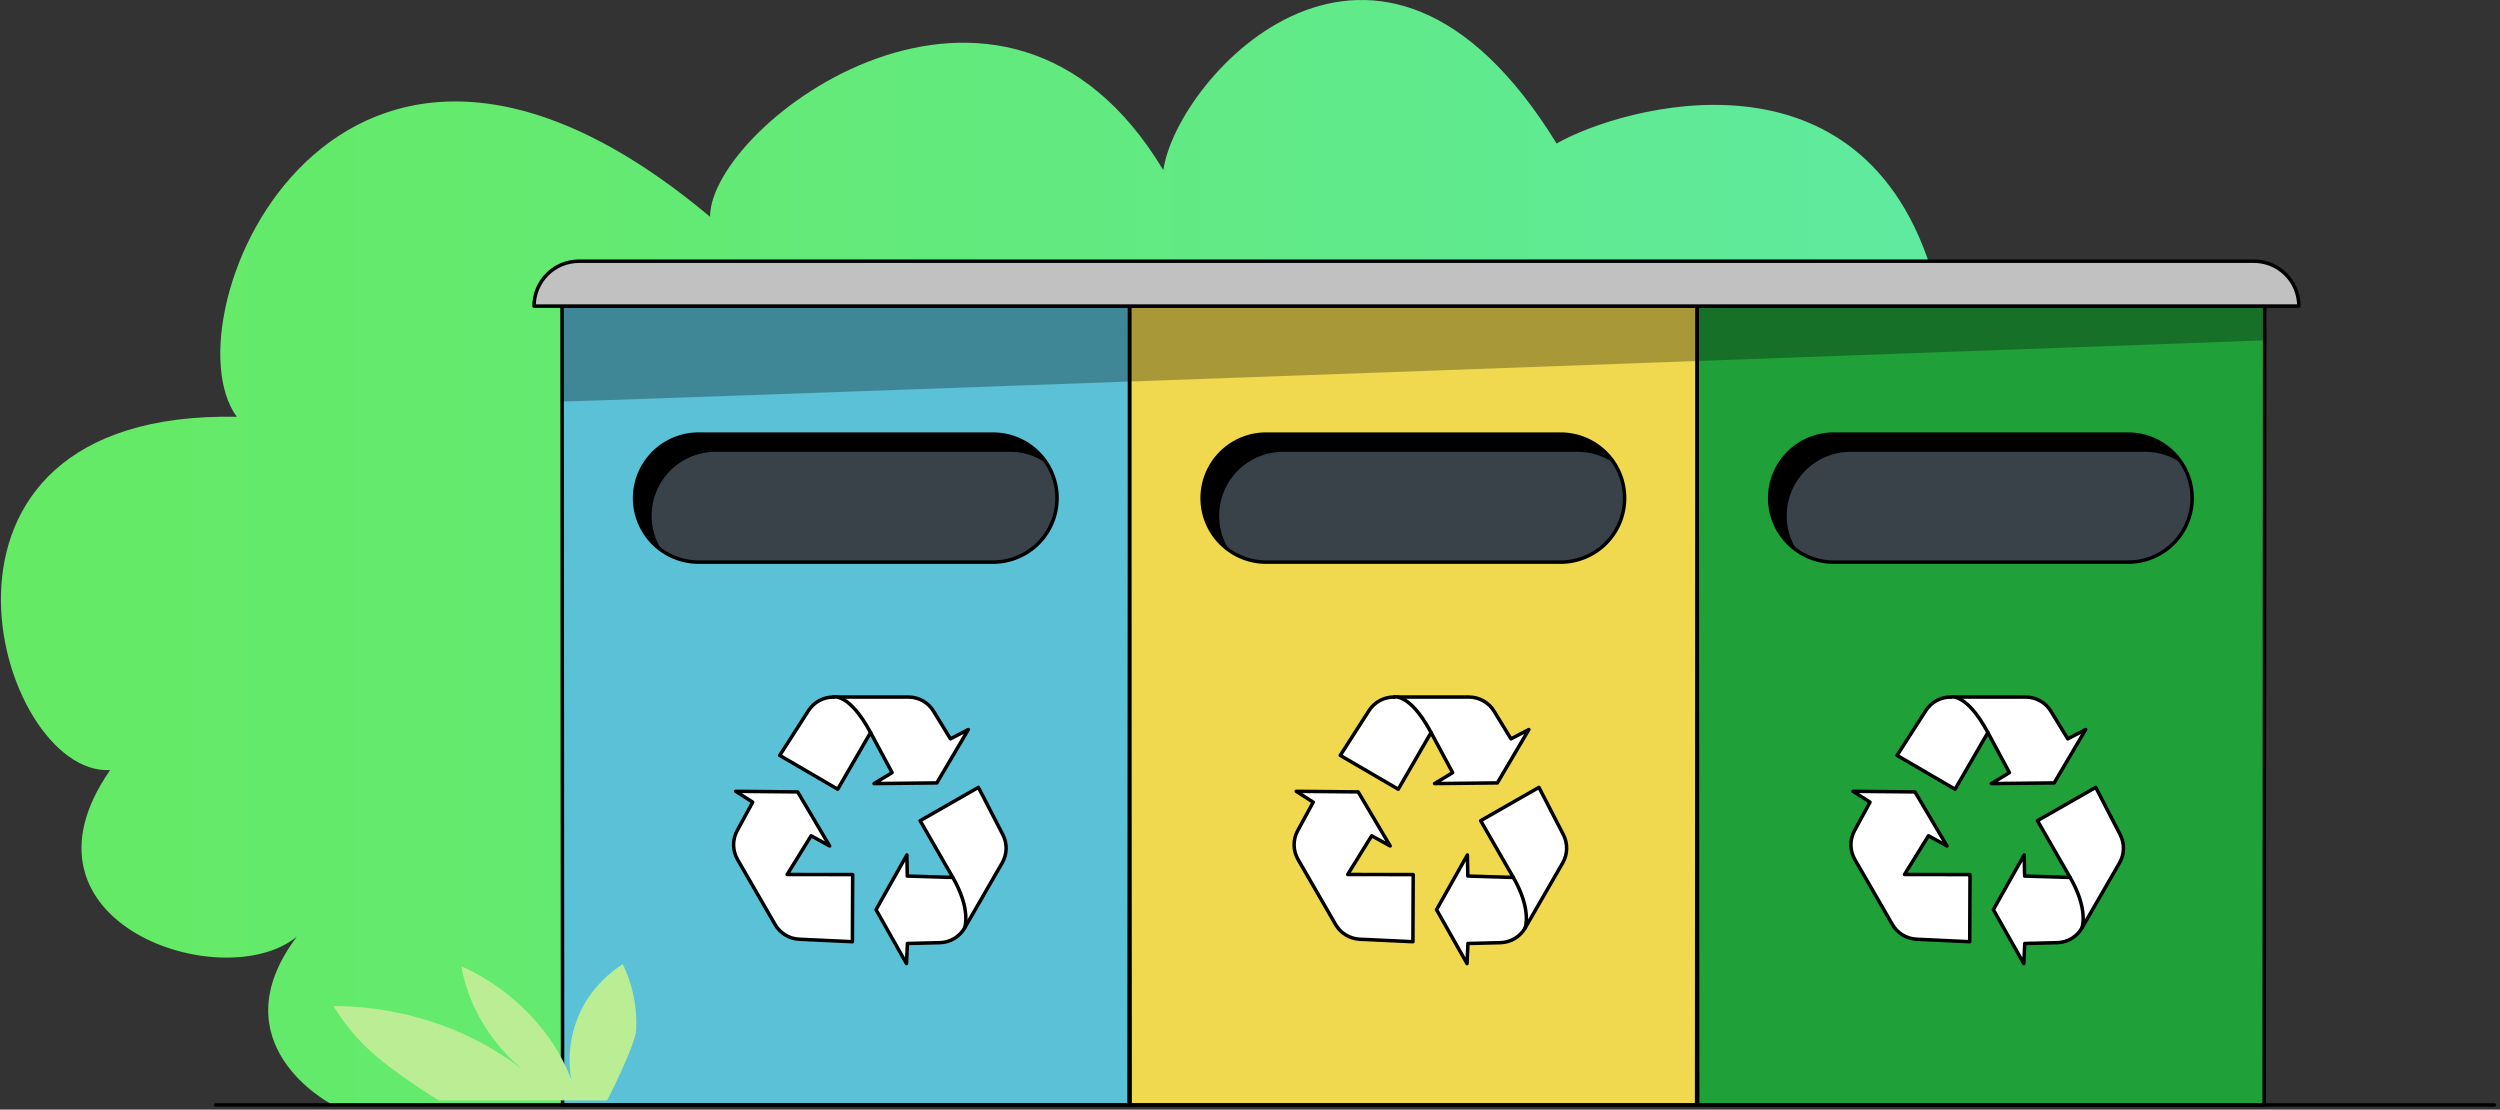 <svg width="543" height="241" viewBox="0 0 543 241" fill="none" xmlns="http://www.w3.org/2000/svg">
<rect x="0" y="0" width="543" height="241" fill="#333333" stroke="none"/>
<path d="M71.701 239.646C71.701 239.646 47.089 226.616 64.463 203.452C48.537 216.482 0.76 200.556 23.924 167.257C-0.688 168.705 -23.852 89.077 51.432 90.524C35.507 68.808 73.149 -20.955 154.225 47.091C154.225 26.822 217.928 -20.955 252.674 36.956C255.57 16.687 299.417 -31.734 338.094 31.165C352.217 23.143 404.692 8.018 419.921 60.078L458.982 239.646H71.701Z" fill="url(#paint0_linear_2805_99393)"/>
<path d="M122.076 66.484L122.191 239.999H245.234L245.348 66.484H122.076Z" fill="#5AC1D7"/>
<path d="M229.591 108.193C229.591 110.018 229.231 111.826 228.532 113.513C227.834 115.2 226.81 116.732 225.519 118.023C224.228 119.314 222.695 120.339 221.008 121.037C219.321 121.736 217.514 122.096 215.688 122.096H151.735C149.909 122.096 148.101 121.736 146.414 121.037C144.728 120.339 143.195 119.314 141.904 118.023C140.613 116.732 139.589 115.2 138.89 113.513C138.192 111.826 137.832 110.018 137.832 108.193C137.832 104.505 139.297 100.969 141.904 98.362C144.511 95.755 148.048 94.29 151.735 94.29H215.688C219.375 94.29 222.911 95.755 225.519 98.362C228.126 100.969 229.591 104.505 229.591 108.193Z" fill="#394249" stroke="black" stroke-width="0.76" stroke-linecap="round" stroke-linejoin="round"/>
<path d="M245.348 66.484L245.463 239.999H368.505L368.62 66.484H245.348Z" fill="#F0D94E"/>
<path d="M352.864 108.193C352.864 110.018 352.504 111.826 351.806 113.513C351.107 115.2 350.083 116.732 348.792 118.023C347.501 119.314 345.968 120.339 344.282 121.037C342.595 121.736 340.787 122.096 338.961 122.096H275.008C271.321 122.096 267.785 120.631 265.177 118.023C262.57 115.416 261.105 111.88 261.105 108.193C261.105 104.505 262.57 100.969 265.177 98.362C267.785 95.755 271.321 94.29 275.008 94.29H338.961C342.648 94.29 346.185 95.755 348.792 98.362C351.399 100.969 352.864 104.505 352.864 108.193Z" fill="#394249" stroke="black" stroke-width="0.76" stroke-linecap="round" stroke-linejoin="round"/>
<path d="M368.619 66.484L368.734 239.999H491.777L491.891 66.484H368.619Z" fill="#20A038"/>
<path d="M122.076 66.484L122.191 239.999H245.234L245.348 66.484H122.076Z" stroke="black" stroke-width="0.76" stroke-linecap="round" stroke-linejoin="round"/>
<path d="M245.348 66.484L245.463 239.999H368.505L368.62 66.484H245.348Z" stroke="black" stroke-width="0.76" stroke-linecap="round" stroke-linejoin="round"/>
<path d="M368.619 66.484L368.734 239.999H491.777L491.891 66.484H368.619Z" stroke="black" stroke-width="0.76" stroke-linecap="round" stroke-linejoin="round"/>
<path d="M476.134 108.193C476.134 110.018 475.774 111.826 475.075 113.513C474.377 115.2 473.353 116.732 472.062 118.023C470.771 119.314 469.238 120.339 467.551 121.037C465.864 121.736 464.057 122.096 462.231 122.096H398.278C396.452 122.096 394.644 121.736 392.957 121.037C391.271 120.339 389.738 119.314 388.447 118.023C387.156 116.732 386.132 115.2 385.433 113.513C384.735 111.826 384.375 110.018 384.375 108.193C384.375 104.505 385.84 100.969 388.447 98.362C391.054 95.755 394.59 94.29 398.278 94.29H462.231C465.918 94.29 469.454 95.755 472.061 98.362C474.669 100.969 476.133 104.505 476.134 108.193Z" fill="#394249" stroke="black" stroke-width="0.76" stroke-linecap="round" stroke-linejoin="round"/>
<path d="M141.526 112.036C141.526 108.349 142.991 104.813 145.598 102.206C148.205 99.599 151.742 98.134 155.429 98.134H219.382C222.241 98.132 225.03 99.016 227.366 100.666C226.109 98.71 224.381 97.101 222.34 95.987C220.3 94.873 218.013 94.29 215.688 94.29H151.735C148.78 94.288 145.901 95.229 143.517 96.975C141.133 98.721 139.368 101.182 138.477 104C137.587 106.818 137.619 109.846 138.567 112.645C139.515 115.444 141.331 117.867 143.751 119.564C142.298 117.322 141.525 114.708 141.526 112.036Z" fill="black"/>
<path d="M264.8 112.036C264.8 108.349 266.264 104.813 268.872 102.206C271.479 99.599 275.015 98.134 278.702 98.134H342.655C345.514 98.132 348.304 99.016 350.639 100.666C349.382 98.71 347.654 97.102 345.614 95.987C343.573 94.874 341.286 94.29 338.961 94.29H275.008C272.053 94.288 269.174 95.229 266.79 96.975C264.406 98.721 262.641 101.182 261.751 104C260.861 106.818 260.892 109.846 261.84 112.645C262.789 115.444 264.605 117.867 267.024 119.564C265.571 117.322 264.798 114.708 264.8 112.036Z" fill="black"/>
<path d="M388.069 112.036C388.069 108.349 389.534 104.813 392.141 102.206C394.748 99.599 398.284 98.134 401.972 98.134H465.925C468.784 98.132 471.573 99.016 473.908 100.666C472.652 98.71 470.924 97.101 468.883 95.987C466.843 94.873 464.555 94.29 462.231 94.29H398.278C395.323 94.288 392.444 95.229 390.06 96.975C387.676 98.721 385.911 101.182 385.02 104C384.13 106.818 384.162 109.846 385.11 112.645C386.058 115.444 387.874 117.867 390.294 119.564C388.841 117.322 388.068 114.708 388.069 112.036Z" fill="black"/>
<g opacity="0.3">
<path d="M492.319 73.908L491.849 66.484H122.08L122.085 87.209C128.024 87.209 492.319 73.908 492.319 73.908Z" fill="black"/>
</g>
<path d="M124.07 234.451C122.826 231.226 121.19 228.167 119.198 225.342C114.322 218.612 107.771 213.274 100.196 209.856C100.77 213.007 101.753 216.069 103.119 218.966C105.551 224.046 109.039 228.549 113.351 232.174C108.024 228.113 102.11 224.887 95.811 222.609C88.311 219.901 80.398 218.514 72.424 218.51C74.457 221.849 76.913 224.911 79.732 227.619C85.363 233.038 95.324 239.006 95.324 239.006H131.866C131.866 239.006 138.034 227.072 138.2 223.52C138.396 218.645 137.392 213.797 135.276 209.401C132.154 211.395 129.496 214.035 127.481 217.144C124.254 222.297 123.04 228.459 124.07 234.451Z" fill="#BBED94"/>
<path d="M489.563 56.732H125.745C124.464 56.732 123.196 56.984 122.013 57.474C120.829 57.964 119.754 58.682 118.849 59.588C117.943 60.494 117.225 61.569 116.735 62.752C116.244 63.935 115.992 65.204 115.992 66.484H499.316C499.316 65.204 499.064 63.935 498.574 62.752C498.084 61.569 497.365 60.494 496.459 59.588C495.554 58.682 494.479 57.964 493.295 57.474C492.112 56.984 490.844 56.732 489.563 56.732Z" fill="#C2C1C1"/>
<path d="M489.563 56.732H125.745C124.464 56.732 123.196 56.984 122.013 57.474C120.829 57.964 119.754 58.682 118.849 59.588C117.943 60.494 117.225 61.569 116.735 62.752C116.244 63.935 115.992 65.204 115.992 66.484H499.316C499.316 65.204 499.064 63.935 498.574 62.752C498.084 61.569 497.365 60.494 496.459 59.588C495.554 58.682 494.479 57.964 493.295 57.474C492.112 56.984 490.844 56.732 489.563 56.732V56.732Z" stroke="black" stroke-width="0.76" stroke-linecap="round" stroke-linejoin="round"/>
<path d="M46.853 240H541.8" stroke="black" stroke-width="0.76" stroke-linecap="round" stroke-linejoin="round"/>
<path d="M168.352 190.707C168.352 190.707 165.773 188.249 170.977 179.841L168.352 190.707Z" fill="white"/>
<path d="M168.352 190.707C168.352 190.707 165.773 188.249 170.977 179.841" stroke="black" stroke-width="0.76" stroke-linecap="round" stroke-linejoin="round"/>
<path d="M181.956 171.417L169.357 164.074L175.606 154.339C176.184 153.438 176.98 152.696 177.921 152.182C178.861 151.669 179.915 151.399 180.986 151.399H197.304C198.4 151.399 199.477 151.681 200.432 152.217C201.388 152.753 202.189 153.525 202.76 154.46L206.434 160.474L210.322 158.458L203.482 170.049L189.839 170.193L193.763 167.817L189.083 159.106L181.956 171.417Z" fill="white" stroke="black" stroke-width="0.76" stroke-linecap="round" stroke-linejoin="round"/>
<path d="M185.2 189.958L185.14 204.541L173.586 203.997C172.516 203.947 171.475 203.628 170.56 203.071C169.645 202.513 168.885 201.735 168.349 200.807L160.191 186.676C159.643 185.727 159.348 184.654 159.334 183.558C159.321 182.463 159.589 181.382 160.113 180.42L163.485 174.232L159.795 171.873L173.253 172.001L180.199 183.743L176.179 181.533L170.975 189.941L185.2 189.958Z" fill="white" stroke="black" stroke-width="0.76" stroke-linecap="round" stroke-linejoin="round"/>
<path d="M199.852 178.254L212.511 171.015L217.816 181.293C218.308 182.245 218.552 183.305 218.527 184.376C218.502 185.447 218.208 186.495 217.672 187.422L209.514 201.554C208.966 202.503 208.184 203.295 207.242 203.854C206.3 204.414 205.23 204.722 204.135 204.749L197.09 204.924L196.892 209.298L190.273 197.58L196.97 185.693L197.066 190.279L206.949 190.581L199.852 178.254Z" fill="white" stroke="black" stroke-width="0.76" stroke-linecap="round" stroke-linejoin="round"/>
<path d="M180.988 151.399C180.988 151.399 184.406 150.395 189.086 159.106L180.988 151.399Z" fill="white"/>
<path d="M180.988 151.399C180.988 151.399 184.406 150.395 189.086 159.106" stroke="black" stroke-width="0.76" stroke-linecap="round" stroke-linejoin="round"/>
<path d="M209.514 201.554C209.514 201.554 211.009 197.633 206.949 190.581L209.514 201.554Z" fill="white"/>
<path d="M209.514 201.554C209.514 201.554 211.009 197.633 206.949 190.581" stroke="black" stroke-width="0.76" stroke-linecap="round" stroke-linejoin="round"/>
<path d="M303.703 171.417L291.104 164.074L297.352 154.339C297.931 153.438 298.727 152.696 299.667 152.182C300.607 151.669 301.661 151.399 302.732 151.399H319.05C320.146 151.399 321.223 151.681 322.178 152.217C323.134 152.753 323.935 153.525 324.506 154.46L328.18 160.474L332.068 158.458L325.228 170.049L311.585 170.193L315.509 167.817L310.83 159.106L303.703 171.417Z" fill="white" stroke="black" stroke-width="0.76" stroke-linecap="round" stroke-linejoin="round"/>
<path d="M306.946 189.958L306.886 204.541L295.332 203.997C294.262 203.947 293.221 203.628 292.306 203.071C291.391 202.513 290.631 201.735 290.095 200.807L281.937 186.676C281.389 185.727 281.094 184.654 281.081 183.558C281.067 182.463 281.335 181.382 281.859 180.42L285.231 174.232L281.541 171.873L294.999 172.001L301.945 183.743L297.925 181.533L292.721 189.941L306.946 189.958Z" fill="white" stroke="black" stroke-width="0.76" stroke-linecap="round" stroke-linejoin="round"/>
<path d="M321.598 178.254L334.257 171.015L339.562 181.293C340.054 182.245 340.298 183.305 340.273 184.376C340.248 185.447 339.954 186.495 339.418 187.422L331.26 201.554C330.712 202.503 329.93 203.295 328.988 203.854C328.046 204.414 326.976 204.722 325.881 204.749L318.836 204.924L318.638 209.298L312.02 197.58L318.716 185.693L318.812 190.279L328.695 190.581L321.598 178.254Z" fill="white" stroke="black" stroke-width="0.76" stroke-linecap="round" stroke-linejoin="round"/>
<path d="M302.734 151.399C302.734 151.399 306.152 150.395 310.832 159.106L302.734 151.399Z" fill="white"/>
<path d="M302.734 151.399C302.734 151.399 306.152 150.395 310.832 159.106" stroke="black" stroke-width="0.76" stroke-linecap="round" stroke-linejoin="round"/>
<path d="M331.26 201.554C331.26 201.554 332.755 197.633 328.695 190.581L331.26 201.554Z" fill="white"/>
<path d="M331.26 201.554C331.26 201.554 332.755 197.633 328.695 190.581" stroke="black" stroke-width="0.76" stroke-linecap="round" stroke-linejoin="round"/>
<path d="M424.64 171.417L412.041 164.074L418.289 154.339C418.868 153.438 419.664 152.696 420.604 152.182C421.544 151.669 422.598 151.399 423.67 151.399H439.988C441.083 151.399 442.16 151.681 443.116 152.217C444.071 152.753 444.873 153.525 445.444 154.46L449.117 160.474L453.005 158.458L446.166 170.049L432.523 170.193L436.447 167.817L431.767 159.106L424.64 171.417Z" fill="white" stroke="black" stroke-width="0.76" stroke-linecap="round" stroke-linejoin="round"/>
<path d="M427.884 189.958L427.823 204.541L416.269 203.997C415.199 203.947 414.159 203.628 413.244 203.071C412.329 202.513 411.569 201.735 411.033 200.807L402.874 186.676C402.326 185.727 402.032 184.654 402.018 183.558C402.004 182.463 402.273 181.382 402.797 180.42L406.168 174.232L402.478 171.873L415.936 172.001L422.882 183.743L418.863 181.533L413.659 189.941L427.884 189.958Z" fill="white" stroke="black" stroke-width="0.76" stroke-linecap="round" stroke-linejoin="round"/>
<path d="M442.535 178.254L455.194 171.015L460.5 181.293C460.992 182.245 461.236 183.305 461.211 184.376C461.186 185.447 460.892 186.495 460.356 187.422L452.197 201.554C451.649 202.503 450.867 203.295 449.925 203.854C448.983 204.414 447.914 204.722 446.819 204.749L439.773 204.924L439.575 209.298L432.957 197.58L439.653 185.693L439.749 190.279L449.633 190.581L442.535 178.254Z" fill="white" stroke="black" stroke-width="0.76" stroke-linecap="round" stroke-linejoin="round"/>
<path d="M423.672 151.399C423.672 151.399 427.09 150.395 431.769 159.106L423.672 151.399Z" fill="white"/>
<path d="M423.672 151.399C423.672 151.399 427.09 150.395 431.769 159.106" stroke="black" stroke-width="0.76" stroke-linecap="round" stroke-linejoin="round"/>
<path d="M452.197 201.554C452.197 201.554 453.692 197.633 449.633 190.581L452.197 201.554Z" fill="white"/>
<path d="M452.197 201.554C452.197 201.554 453.692 197.633 449.633 190.581" stroke="black" stroke-width="0.76" stroke-linecap="round" stroke-linejoin="round"/>
<defs>
<linearGradient id="paint0_linear_2805_99393" x1="0.199" y1="119.823" x2="458.982" y2="119.823" gradientUnits="userSpaceOnUse">
<stop stop-color="#65EA65"/>
<stop offset="0.233" stop-color="#64EA6E"/>
<stop offset="0.619" stop-color="#61EA88"/>
<stop offset="1" stop-color="#5EEAA7"/>
</linearGradient>
</defs>
</svg>
